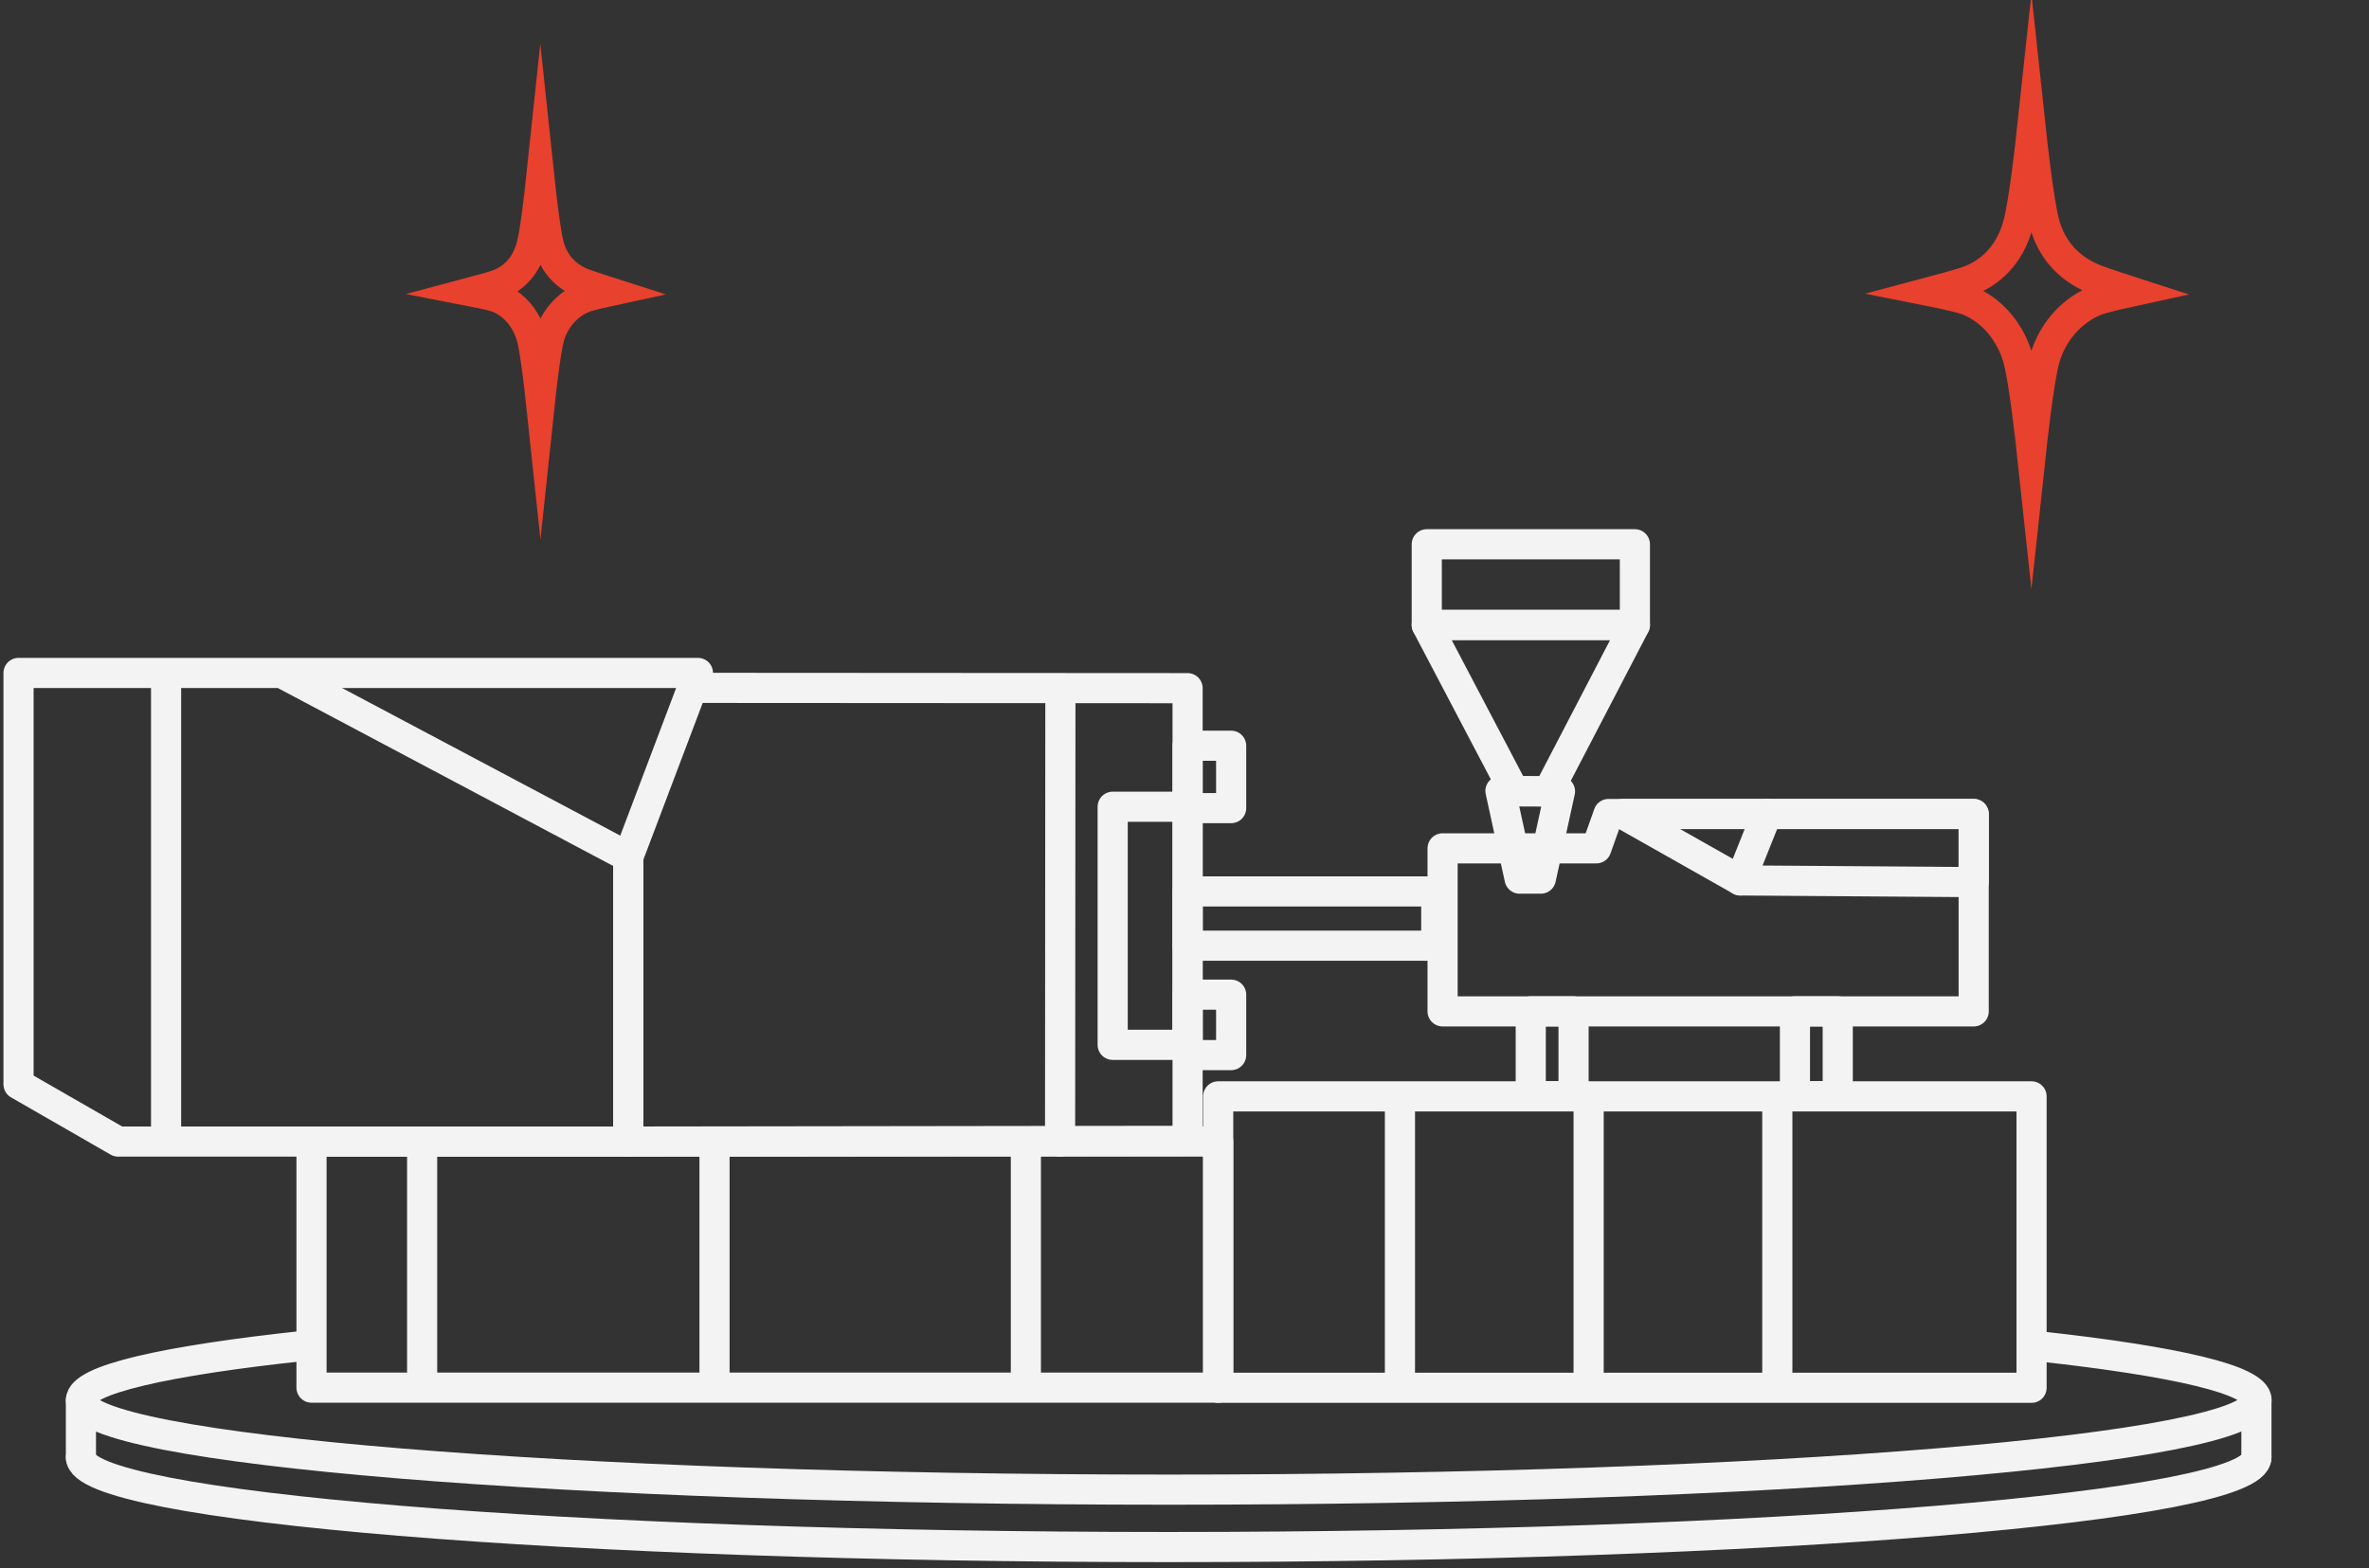 <?xml version="1.0" encoding="UTF-8"?> <!-- Generator: Adobe Illustrator 26.0.2, SVG Export Plug-In . SVG Version: 6.00 Build 0) --> <svg xmlns="http://www.w3.org/2000/svg" xmlns:xlink="http://www.w3.org/1999/xlink" id="Layer_1" x="0px" y="0px" viewBox="0 0 157.19 104.09" style="enable-background:new 0 0 157.19 104.09;" xml:space="preserve"><rect x="0" y="0" width="157.19" height="104.09" fill="#333333" stroke="none"/> <style type="text/css"> .st0{fill:none;stroke:#F3F3F3;stroke-width:2;stroke-linecap:round;stroke-linejoin:round;stroke-miterlimit:10;} .st1{fill:none;stroke:#E8412D;stroke-width:2;stroke-linecap:round;stroke-miterlimit:10;} </style> <g> <path class="st0" d="M149.72,96.72c0,3.28-32.31,5.95-72.17,5.95S5.37,100,5.37,96.72"></path> <path class="st0" d="M135.32,89.35c9.05,0.99,14.41,2.23,14.41,3.56c0,3.28-32.31,5.95-72.17,5.95S5.37,96.2,5.37,92.92 c0-1.36,5.58-2.62,14.96-3.62"></path> <line class="st0" x1="5.37" y1="92.92" x2="5.37" y2="96.72"></line> <line class="st0" x1="149.72" y1="92.92" x2="149.72" y2="96.72"></line> </g> <rect x="94.67" y="36.12" class="st0" width="13.81" height="5.35"></rect> <polygon class="st0" points="100.47,52.52 94.67,41.48 108.48,41.48 102.73,52.53 "></polygon> <polygon class="st0" points="99.56,52.49 103.51,52.52 102.24,58.31 100.83,58.31 "></polygon> <polygon class="st0" points="95.72,56.3 105.92,56.3 106.73,54.02 107.68,54.02 130.96,54.02 130.96,67.12 95.72,67.12 "></polygon> <polygon class="st0" points="115.48,58.43 130.96,58.54 130.96,54.02 117.24,54.02 107.68,54.02 "></polygon> <line class="st0" x1="115.48" y1="58.43" x2="117.24" y2="54.02"></line> <polygon class="st0" points="1.23,44.66 1.23,71.96 7.84,75.76 41.69,75.76 41.69,56.87 46.31,44.66 "></polygon> <line class="st0" x1="11.02" y1="45.16" x2="11.02" y2="75.71"></line> <polyline class="st0" points="19.04,44.85 41.69,56.87 41.69,75.76 78.8,75.71 78.8,45.67 45.93,45.65 "></polyline> <line class="st0" x1="70.36" y1="45.72" x2="70.34" y2="75.76"></line> <rect x="80.83" y="72.76" class="st0" width="53.97" height="19.34"></rect> <rect x="20.67" y="75.76" class="st0" width="60.16" height="16.33"></rect> <rect x="73.83" y="53.54" class="st0" width="4.97" height="15.8"></rect> <line class="st0" x1="92.89" y1="73.25" x2="92.89" y2="91.98"></line> <line class="st0" x1="105.41" y1="73.25" x2="105.41" y2="91.98"></line> <line class="st0" x1="117.93" y1="73.25" x2="117.93" y2="91.98"></line> <line class="st0" x1="28.01" y1="75.97" x2="28.01" y2="91.98"></line> <line class="st0" x1="47.41" y1="75.97" x2="47.41" y2="91.98"></line> <line class="st0" x1="68.07" y1="75.97" x2="68.07" y2="91.98"></line> <rect x="78.8" y="49.49" class="st0" width="2.89" height="4.14"></rect> <rect x="78.8" y="66.01" class="st0" width="2.89" height="4.01"></rect> <rect x="101.57" y="67.12" class="st0" width="2.84" height="5.63"></rect> <rect x="119.1" y="67.12" class="st0" width="2.84" height="5.63"></rect> <rect x="78.8" y="59.16" class="st0" width="16.5" height="3.6"></rect> <path class="st1" d="M141.4,19.35c0,0-1.85,0.4-2.38,0.62c-1.63,0.67-2.88,2.16-3.35,3.86c-0.4,1.44-0.88,5.91-0.88,5.91 s-0.48-4.47-0.88-5.91c-0.47-1.7-1.66-3.21-3.29-3.88c-0.53-0.22-2.44-0.6-2.44-0.6s2.07-0.55,2.6-0.77c1.63-0.67,2.67-2,3.13-3.71 c0.4-1.44,0.88-5.91,0.88-5.91s0.48,4.47,0.88,5.91c0.47,1.7,1.62,2.96,3.25,3.63C139.45,18.72,141.4,19.35,141.4,19.35z"></path> <path class="st1" d="M40.32,19.35c0,0-1.25,0.27-1.61,0.42c-1.1,0.45-1.94,1.45-2.26,2.6c-0.27,0.97-0.59,3.98-0.59,3.98 s-0.32-3.01-0.59-3.98c-0.32-1.15-1.11-2.16-2.22-2.61c-0.36-0.15-1.65-0.4-1.65-0.4s1.39-0.37,1.75-0.52 c1.1-0.45,1.8-1.35,2.11-2.5c0.27-0.97,0.59-3.98,0.59-3.98s0.32,3.01,0.59,3.98c0.32,1.15,1.09,1.99,2.19,2.44 C39.01,18.93,40.32,19.35,40.32,19.35z"></path> </svg> 